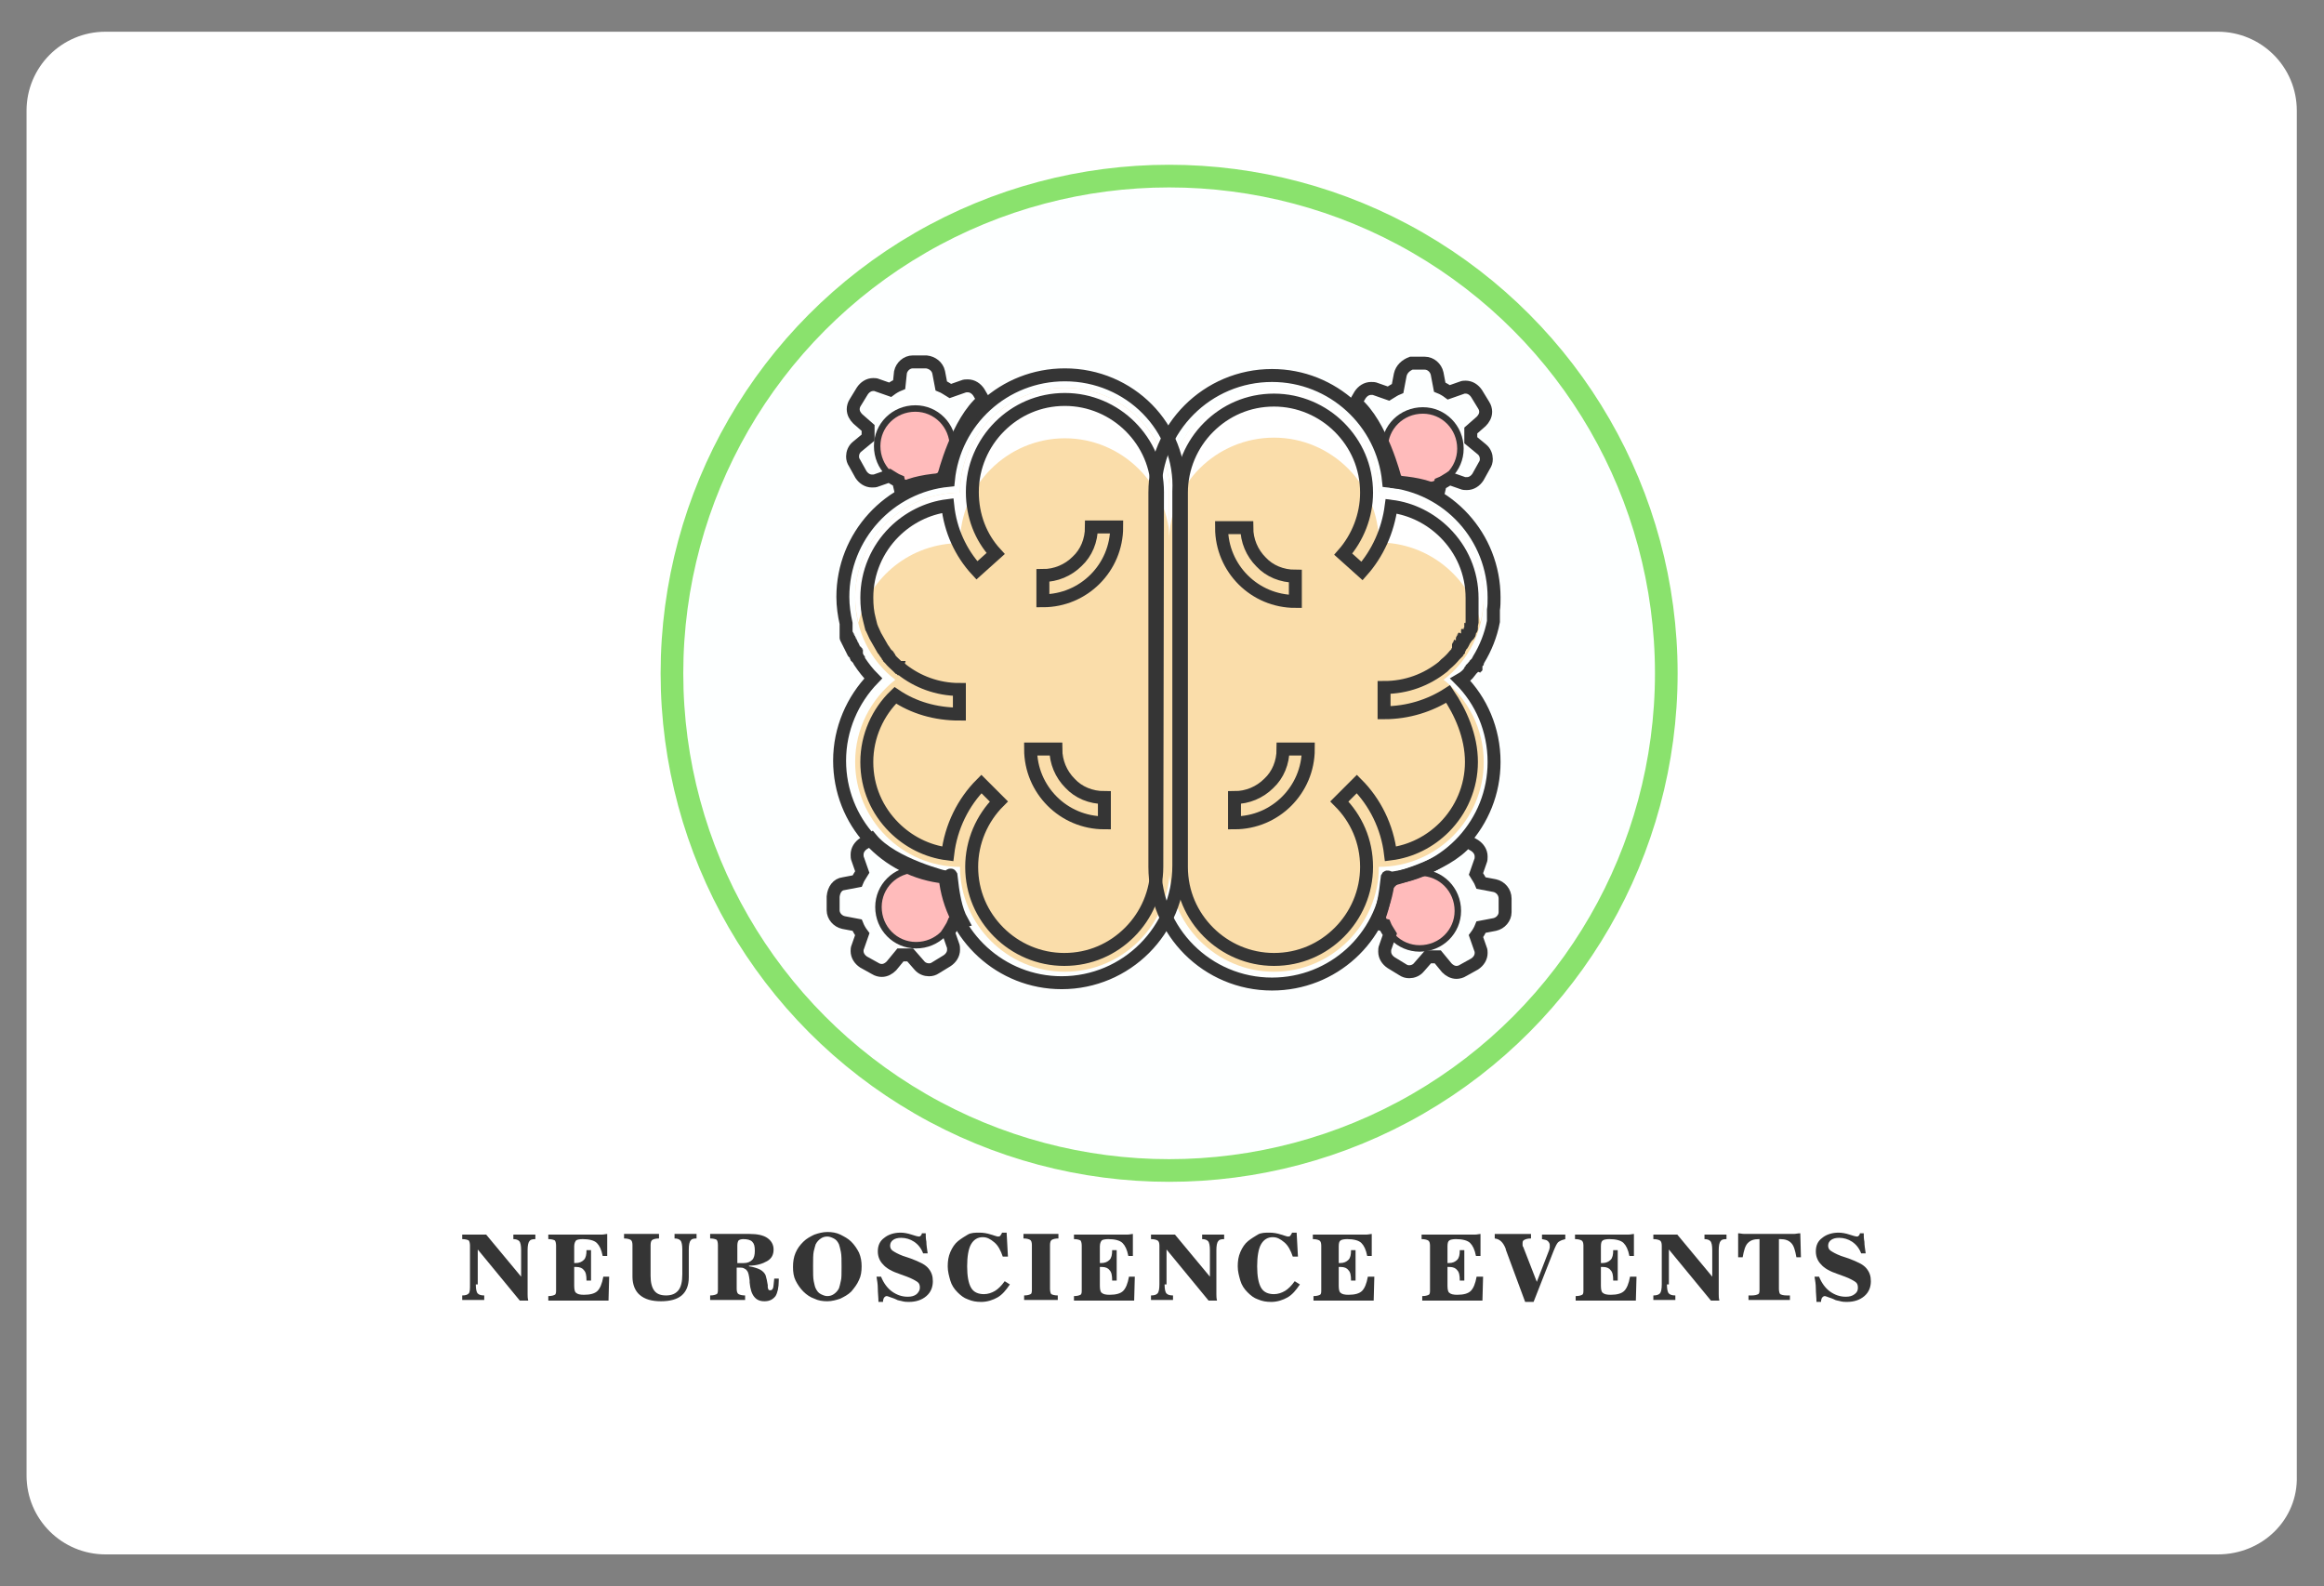 <?xml version="1.0" encoding="utf-8"?>
<!-- Generator: Adobe Illustrator 19.0.0, SVG Export Plug-In . SVG Version: 6.00 Build 0)  -->
<svg version="1.1" id="Layer_1" xmlns="http://www.w3.org/2000/svg" xmlns:xlink="http://www.w3.org/1999/xlink" x="0px" y="0px"
	 width="359px" height="245px" viewBox="-80.1 79.5 359 245" style="enable-background:new -80.1 79.5 359 245;"
	 xml:space="preserve">
<rect x="-80.1" y="79.5" width="359" height="245" fill="#808080" stroke="none"/>
<style type="text/css">
	.st0{fill:#FFFFFF;}
	.st1{fill:#FDFFFF;stroke:#8AE26D;stroke-width:3.5;}
	.st2{fill:#353535;}
	.st3{fill:none;stroke:#353535;stroke-width:2;stroke-miterlimit:10;}
	.st4{fill:#FFBBBB;stroke:#353535;}
	.st5{fill:#FADDAA;}
</style>
<path id="XMLID_64_" class="st0" d="M262.5,319.6H-63.8c-6.7,0-12.2-5.4-12.2-12.2V96.6c0-6.7,5.4-12.2,12.2-12.2h326.3
	c6.7,0,12.2,5.4,12.2,12.2v210.9C274.9,314.2,269.4,319.6,262.5,319.6z"/>
<circle id="Oval_1_" class="st1" cx="100.5" cy="183.5" r="76.8"/>
<g>
	<path class="st2" d="M-6.6,277.9c0,0.7,0.1,1.2,0.3,1.4s0.5,0.3,1,0.3h0v0.7h-3.4v-0.7h0c0.5,0,0.8-0.1,1-0.3
		c0.2-0.2,0.2-0.7,0.2-1.4v-6c0-0.4-0.1-0.7-0.2-0.8c-0.2-0.1-0.5-0.2-1-0.2v-0.7h3.7l5.4,6.5v-4.1c0-0.7-0.1-1.2-0.3-1.4
		c-0.2-0.2-0.5-0.3-0.9-0.3h0v-0.7h3.4v0.7h0c-0.5,0-0.8,0.1-0.9,0.3c-0.2,0.2-0.3,0.7-0.3,1.4v6.1c0,0.2,0,0.5,0,0.7
		c0,0.3,0,0.6,0.1,1h-1.3l-6.5-7.9V277.9z"/>
	<path class="st2" d="M14,276.7l-0.1,3.7H4.6v-0.7c0.5,0,0.8-0.1,1-0.2s0.2-0.4,0.2-0.8v-6.8c0-0.4-0.1-0.7-0.2-0.8
		c-0.2-0.1-0.5-0.2-1-0.2v-0.7h7.3c0.4,0,0.7,0,1,0c0.3,0,0.6-0.1,0.8-0.1l0,3.4h-0.7c-0.2-1-0.5-1.6-0.9-2s-1.2-0.6-2.2-0.6
		c-0.5,0-0.9,0.1-1,0.2s-0.3,0.4-0.3,0.9v2.6c0,0,0.1,0,0.1,0c0.1,0,0.1,0,0.1,0c0.6,0,1-0.2,1.3-0.5c0.3-0.3,0.4-0.8,0.4-1.5h0.7
		v4.7h-0.7c0-0.8-0.1-1.3-0.4-1.6c-0.2-0.3-0.6-0.5-1.2-0.5c-0.1,0-0.1,0-0.2,0c0,0-0.1,0-0.1,0v2.9c0,0.6,0.1,1,0.3,1.1
		c0.2,0.2,0.6,0.3,1.2,0.3c1,0,1.7-0.2,2.1-0.6c0.4-0.4,0.7-1.1,0.9-2.2H14z"/>
	<path class="st2" d="M17.6,271.8c0-0.4-0.1-0.7-0.3-0.8s-0.5-0.2-1-0.2v-0.7h5.4v0.7c-0.5,0-0.8,0.1-1,0.2s-0.3,0.4-0.3,0.8v4.8
		c0,1,0.2,1.8,0.6,2.3c0.4,0.5,1,0.7,1.8,0.7c0.9,0,1.5-0.3,1.9-0.8s0.6-1.3,0.6-2.5v-3.8c0-0.7-0.1-1.2-0.3-1.4
		c-0.2-0.2-0.5-0.3-0.9-0.3h0v-0.7h3.4v0.7h0c-0.5,0-0.8,0.1-0.9,0.3c-0.2,0.2-0.3,0.7-0.3,1.4v4.3c0,1.3-0.4,2.2-1.1,2.8
		c-0.7,0.6-1.8,0.9-3.2,0.9c-1.4,0-2.5-0.3-3.3-1c-0.7-0.6-1.1-1.6-1.1-2.8V271.8z"/>
	<path class="st2" d="M35.7,270.1c1.2,0,2.1,0.2,2.7,0.6c0.6,0.4,1,1,1,1.8c0,0.8-0.3,1.4-1,1.8s-1.6,0.7-2.8,0.7l0,0.1
		c0.7,0.1,1.3,0.3,1.7,0.5s0.8,0.6,0.9,1c0.1,0.3,0.2,0.8,0.3,1.4c0,0.1,0,0.2,0,0.3c0,0.2,0.1,0.3,0.1,0.4c0.1,0.1,0.2,0.1,0.3,0.1
		c0.2,0,0.3-0.1,0.4-0.3s0.1-0.7,0.2-1.5l0.7,0v0.3c0,1.1-0.2,1.9-0.5,2.4c-0.4,0.5-0.9,0.8-1.7,0.8c-0.7,0-1.2-0.2-1.6-0.7
		s-0.6-1.2-0.7-2.2c0-0.1,0-0.2,0-0.3c-0.1-0.8-0.2-1.3-0.4-1.5c-0.1-0.2-0.3-0.3-0.5-0.4c-0.2-0.1-0.4-0.1-0.7-0.1h-0.4v3.3
		c0,0.4,0.1,0.7,0.3,0.8s0.5,0.2,1,0.2v0.7h-5.4v-0.7c0.5,0,0.8-0.1,1-0.2s0.2-0.4,0.2-0.8v-6.8c0-0.4-0.1-0.7-0.2-0.8
		c-0.2-0.1-0.5-0.2-1-0.2v-0.7H35.7z M33.8,274.6h1c0.6,0,1-0.2,1.3-0.5s0.4-0.8,0.4-1.4c0-0.7-0.1-1.1-0.4-1.4
		c-0.3-0.3-0.8-0.4-1.4-0.4c-0.3,0-0.6,0.1-0.7,0.2c-0.1,0.1-0.2,0.4-0.2,0.8V274.6z"/>
	<path class="st2" d="M42.4,275.2c0-0.8,0.1-1.5,0.4-2.2s0.7-1.2,1.2-1.7c0.5-0.5,1.1-0.8,1.7-1.1c0.6-0.2,1.3-0.4,2-0.4
		c0.7,0,1.4,0.1,2,0.4s1.2,0.6,1.7,1.1c0.5,0.5,0.9,1.1,1.2,1.7c0.3,0.7,0.4,1.4,0.4,2.1c0,0.8-0.1,1.5-0.4,2.1
		c-0.3,0.7-0.7,1.2-1.2,1.8c-0.5,0.5-1.1,0.8-1.7,1.1c-0.6,0.2-1.3,0.4-2,0.4c-0.7,0-1.4-0.1-2-0.4c-0.6-0.2-1.2-0.6-1.7-1.1
		c-0.5-0.5-0.9-1.1-1.2-1.7C42.5,276.7,42.4,276,42.4,275.2z M49.9,275.2c0-1,0-1.8-0.1-2.3c-0.1-0.5-0.2-0.9-0.3-1.2
		c-0.2-0.4-0.4-0.7-0.8-0.9s-0.7-0.3-1-0.3c-0.4,0-0.7,0.1-1,0.3s-0.6,0.5-0.8,0.9c-0.1,0.3-0.2,0.7-0.3,1.1
		c-0.1,0.5-0.1,1.2-0.1,2.3s0,1.8,0.1,2.3c0.1,0.5,0.2,0.9,0.3,1.1c0.2,0.4,0.4,0.7,0.8,0.9s0.7,0.3,1,0.3c0.4,0,0.7-0.1,1-0.3
		s0.6-0.5,0.8-0.9c0.1-0.3,0.2-0.7,0.3-1.2C49.9,277,49.9,276.2,49.9,275.2z"/>
	<path class="st2" d="M55.6,280.6c0-0.7-0.1-1.4-0.1-2.1c0-0.6-0.1-1.2-0.2-1.8h0.7c0.4,1,1,1.8,1.7,2.3c0.7,0.5,1.5,0.8,2.4,0.8
		c0.6,0,1-0.1,1.4-0.4c0.3-0.3,0.5-0.6,0.5-1c0-0.4-0.1-0.7-0.4-0.9c-0.3-0.2-0.8-0.5-1.6-0.8l-1.1-0.4c-1.2-0.4-2.1-0.9-2.6-1.5
		c-0.5-0.5-0.8-1.2-0.8-2c0-0.9,0.3-1.6,1-2.1c0.6-0.5,1.5-0.8,2.5-0.8c0.5,0,1.1,0.1,1.7,0.3c0.6,0.2,1,0.3,1.1,0.3
		c0.1,0,0.2,0,0.3-0.1s0.2-0.2,0.2-0.4l0.6,0c0,0.4,0,0.8,0.1,1.3c0,0.5,0.1,1.1,0.2,1.8h-0.7c-0.3-0.8-0.8-1.4-1.4-1.8
		s-1.3-0.6-2-0.6c-0.5,0-0.9,0.1-1.2,0.3s-0.5,0.5-0.5,0.9c0,0.3,0.1,0.6,0.4,0.8c0.3,0.2,0.8,0.5,1.6,0.8l1.2,0.4
		c1.3,0.5,2.2,0.9,2.7,1.5s0.7,1.2,0.7,2c0,0.9-0.3,1.7-1,2.3c-0.7,0.6-1.6,0.9-2.7,0.9c-0.3,0-0.6,0-1-0.1c-0.3-0.1-0.7-0.1-1-0.3
		c-0.2-0.1-0.5-0.2-0.8-0.3s-0.5-0.2-0.6-0.2c-0.2,0-0.3,0.1-0.4,0.2c-0.1,0.1-0.2,0.4-0.2,0.7H55.6z"/>
	<path class="st2" d="M75.9,277.9c-0.6,0.9-1.2,1.6-1.9,2s-1.6,0.7-2.5,0.7c-0.8,0-1.4-0.1-2.1-0.4c-0.6-0.2-1.1-0.6-1.6-1.1
		c-0.5-0.5-0.9-1.1-1.1-1.8c-0.2-0.7-0.4-1.4-0.4-2.2c0-0.8,0.1-1.5,0.4-2.2c0.3-0.7,0.7-1.3,1.2-1.7c0.5-0.4,1-0.7,1.5-1
		s1.2-0.3,1.8-0.3c0.6,0,1.2,0.1,1.8,0.3c0.6,0.2,1,0.3,1,0.3c0.2,0,0.3,0,0.4-0.1c0.1-0.1,0.2-0.3,0.3-0.5h0.7l0.2,3.7h-0.8
		c-0.3-0.9-0.7-1.7-1.3-2.2s-1.1-0.8-1.8-0.8c-0.8,0-1.4,0.4-1.8,1.1c-0.4,0.7-0.6,1.9-0.6,3.4c0,1.5,0.2,2.6,0.6,3.3
		c0.4,0.7,1.1,1,2,1c0.6,0,1.2-0.2,1.7-0.5s1-0.8,1.5-1.5L75.9,277.9z"/>
	<path class="st2" d="M78.1,280.3v-0.7c0.5,0,0.8-0.1,1-0.2c0.2-0.1,0.2-0.4,0.2-0.8v-6.8c0-0.4-0.1-0.7-0.3-0.8s-0.5-0.2-1-0.2
		v-0.7h5.4v0.7c-0.5,0-0.8,0.1-1,0.2s-0.3,0.4-0.3,0.8v6.8c0,0.4,0.1,0.7,0.2,0.8c0.2,0.1,0.5,0.2,1,0.2v0.7H78.1z"/>
	<path class="st2" d="M95.2,276.7l-0.1,3.7h-9.3v-0.7c0.5,0,0.8-0.1,1-0.2s0.2-0.4,0.2-0.8v-6.8c0-0.4-0.1-0.7-0.2-0.8
		c-0.2-0.1-0.5-0.2-1-0.2v-0.7h7.3c0.4,0,0.7,0,1,0c0.3,0,0.6-0.1,0.8-0.1l0,3.4h-0.7c-0.2-1-0.5-1.6-0.9-2s-1.2-0.6-2.2-0.6
		c-0.5,0-0.9,0.1-1,0.2s-0.3,0.4-0.3,0.9v2.6c0,0,0.1,0,0.1,0c0.1,0,0.1,0,0.1,0c0.6,0,1-0.2,1.3-0.5c0.3-0.3,0.4-0.8,0.4-1.5h0.7
		v4.7h-0.7c0-0.8-0.1-1.3-0.4-1.6c-0.2-0.3-0.6-0.5-1.2-0.5c-0.1,0-0.1,0-0.2,0c0,0-0.1,0-0.1,0v2.9c0,0.6,0.1,1,0.3,1.1
		c0.2,0.2,0.6,0.3,1.2,0.3c1,0,1.7-0.2,2.1-0.6c0.4-0.4,0.7-1.1,0.9-2.2H95.2z"/>
	<path class="st2" d="M99.8,277.9c0,0.7,0.1,1.2,0.3,1.4c0.2,0.2,0.5,0.3,1,0.3h0v0.7h-3.4v-0.7h0c0.5,0,0.8-0.1,1-0.3
		c0.2-0.2,0.3-0.7,0.3-1.4v-6c0-0.4-0.1-0.7-0.3-0.8c-0.2-0.1-0.5-0.2-1-0.2v-0.7h3.7l5.4,6.5v-4.1c0-0.7-0.1-1.2-0.3-1.4
		c-0.2-0.2-0.5-0.3-0.9-0.3h0v-0.7h3.4v0.7h0c-0.5,0-0.8,0.1-0.9,0.3c-0.2,0.2-0.3,0.7-0.3,1.4v6.1c0,0.2,0,0.5,0,0.7
		c0,0.3,0,0.6,0.1,1h-1.3l-6.5-7.9V277.9z"/>
	<path class="st2" d="M120.7,277.9c-0.6,0.9-1.2,1.6-1.9,2c-0.7,0.4-1.6,0.7-2.5,0.7c-0.8,0-1.4-0.1-2.1-0.4
		c-0.6-0.2-1.1-0.6-1.6-1.1c-0.5-0.5-0.9-1.1-1.1-1.8s-0.4-1.4-0.4-2.2c0-0.8,0.1-1.5,0.4-2.2c0.3-0.7,0.7-1.3,1.2-1.7
		c0.5-0.4,1-0.7,1.5-1s1.2-0.3,1.8-0.3c0.6,0,1.2,0.1,1.8,0.3s1,0.3,1,0.3c0.2,0,0.3,0,0.4-0.1c0.1-0.1,0.2-0.3,0.3-0.5h0.7l0.2,3.7
		h-0.8c-0.3-0.9-0.7-1.7-1.3-2.2s-1.1-0.8-1.8-0.8c-0.8,0-1.4,0.4-1.8,1.1c-0.4,0.7-0.6,1.9-0.6,3.4c0,1.5,0.2,2.6,0.6,3.3
		c0.4,0.7,1.1,1,2,1c0.6,0,1.2-0.2,1.7-0.5c0.5-0.3,1-0.8,1.5-1.5L120.7,277.9z"/>
	<path class="st2" d="M132.2,276.7l-0.1,3.7h-9.3v-0.7c0.5,0,0.8-0.1,1-0.2c0.2-0.1,0.2-0.4,0.2-0.8v-6.8c0-0.4-0.1-0.7-0.3-0.8
		c-0.2-0.1-0.5-0.2-1-0.2v-0.7h7.3c0.4,0,0.7,0,1,0c0.3,0,0.6-0.1,0.8-0.1l0,3.4h-0.7c-0.2-1-0.5-1.6-0.9-2
		c-0.4-0.4-1.2-0.6-2.2-0.6c-0.5,0-0.9,0.1-1,0.2c-0.2,0.1-0.3,0.4-0.3,0.9v2.6c0,0,0.1,0,0.1,0s0.1,0,0.1,0c0.6,0,1-0.2,1.3-0.5
		c0.3-0.3,0.4-0.8,0.4-1.5h0.7v4.7h-0.7c0-0.8-0.1-1.3-0.4-1.6c-0.2-0.3-0.6-0.5-1.2-0.5c-0.1,0-0.1,0-0.2,0c0,0-0.1,0-0.1,0v2.9
		c0,0.6,0.1,1,0.3,1.1c0.2,0.2,0.6,0.3,1.2,0.3c1,0,1.7-0.2,2.1-0.6c0.4-0.4,0.7-1.1,0.9-2.2H132.2z"/>
	<path class="st2" d="M149,276.7l-0.1,3.7h-9.3v-0.7c0.5,0,0.8-0.1,1-0.2c0.2-0.1,0.2-0.4,0.2-0.8v-6.8c0-0.4-0.1-0.7-0.3-0.8
		c-0.2-0.1-0.5-0.2-1-0.2v-0.7h7.3c0.4,0,0.7,0,1,0c0.3,0,0.6-0.1,0.8-0.1l0,3.4h-0.7c-0.2-1-0.5-1.6-0.9-2
		c-0.4-0.4-1.2-0.6-2.2-0.6c-0.5,0-0.9,0.1-1,0.2c-0.2,0.1-0.3,0.4-0.3,0.9v2.6c0,0,0.1,0,0.1,0s0.1,0,0.1,0c0.6,0,1-0.2,1.3-0.5
		c0.3-0.3,0.4-0.8,0.4-1.5h0.7v4.7h-0.7c0-0.8-0.1-1.3-0.4-1.6c-0.2-0.3-0.6-0.5-1.2-0.5c-0.1,0-0.1,0-0.2,0c0,0-0.1,0-0.1,0v2.9
		c0,0.6,0.1,1,0.3,1.1c0.2,0.2,0.6,0.3,1.2,0.3c1,0,1.7-0.2,2.1-0.6c0.4-0.4,0.7-1.1,0.9-2.2H149z"/>
	<path class="st2" d="M152.5,272.5c0,0,0-0.1,0-0.1c-0.4-1-0.9-1.5-1.7-1.6v-0.7h5.6v0.7c-0.5,0-0.8,0.1-1,0.2
		c-0.2,0.1-0.3,0.2-0.3,0.5c0,0.1,0,0.2,0,0.3c0,0.1,0,0.2,0.1,0.3l2.1,5.4l1.9-4.9c0-0.1,0.1-0.3,0.1-0.4c0-0.1,0-0.3,0-0.4
		c0-0.2-0.1-0.4-0.3-0.6s-0.5-0.2-0.9-0.3v-0.7h3.6v0.7c-0.4,0.1-0.7,0.2-1,0.4s-0.5,0.7-0.8,1.4l-3.1,7.9h-1.3L152.5,272.5z"/>
	<path class="st2" d="M172.7,276.7l-0.1,3.7h-9.3v-0.7c0.5,0,0.8-0.1,1-0.2c0.2-0.1,0.2-0.4,0.2-0.8v-6.8c0-0.4-0.1-0.7-0.3-0.8
		c-0.2-0.1-0.5-0.2-1-0.2v-0.7h7.3c0.4,0,0.7,0,1,0c0.3,0,0.6-0.1,0.8-0.1l0,3.4h-0.7c-0.2-1-0.5-1.6-0.9-2
		c-0.4-0.4-1.2-0.6-2.2-0.6c-0.5,0-0.9,0.1-1,0.2c-0.2,0.1-0.3,0.4-0.3,0.9v2.6c0,0,0.1,0,0.1,0s0.1,0,0.1,0c0.6,0,1-0.2,1.3-0.5
		c0.3-0.3,0.4-0.8,0.4-1.5h0.7v4.7h-0.7c0-0.8-0.1-1.3-0.4-1.6c-0.2-0.3-0.6-0.5-1.2-0.5c-0.1,0-0.1,0-0.2,0c0,0-0.1,0-0.1,0v2.9
		c0,0.6,0.1,1,0.3,1.1c0.2,0.2,0.6,0.3,1.2,0.3c1,0,1.7-0.2,2.1-0.6c0.4-0.4,0.7-1.1,0.9-2.2H172.7z"/>
	<path class="st2" d="M177.4,277.9c0,0.7,0.1,1.2,0.3,1.4s0.5,0.3,1,0.3h0v0.7h-3.4v-0.7h0c0.5,0,0.8-0.1,1-0.3
		c0.2-0.2,0.3-0.7,0.3-1.4v-6c0-0.4-0.1-0.7-0.3-0.8c-0.2-0.1-0.5-0.2-1-0.2v-0.7h3.7l5.4,6.5v-4.1c0-0.7-0.1-1.2-0.3-1.4
		c-0.2-0.2-0.5-0.3-0.9-0.3h0v-0.7h3.4v0.7h0c-0.5,0-0.8,0.1-0.9,0.3c-0.2,0.2-0.3,0.7-0.3,1.4v6.1c0,0.2,0,0.5,0,0.7
		c0,0.3,0,0.6,0.1,1h-1.3l-6.5-7.9V277.9z"/>
	<path class="st2" d="M191.8,270.9h-0.2c-0.8,0-1.3,0.2-1.7,0.6c-0.4,0.4-0.6,1.1-0.8,2.2h-0.7l0-3.7c0.3,0,0.6,0.1,1,0.1
		c0.3,0,0.6,0,0.9,0h5.8c0.3,0,0.6,0,0.9,0c0.3,0,0.6-0.1,1-0.1l0.1,3.7h-0.7c-0.2-1.1-0.4-1.8-0.8-2.2c-0.4-0.4-0.9-0.6-1.7-0.6
		h-0.2v7.7c0,0.4,0.1,0.7,0.2,0.8c0.2,0.1,0.5,0.2,1,0.2h0.5v0.7H190v-0.7h0.5c0.5,0,0.8-0.1,1-0.2c0.2-0.1,0.2-0.4,0.2-0.8V270.9z"
		/>
	<path class="st2" d="M200.5,280.6c0-0.7-0.1-1.4-0.1-2.1c0-0.6-0.1-1.2-0.2-1.8h0.7c0.4,1,1,1.8,1.7,2.3c0.7,0.5,1.5,0.8,2.4,0.8
		c0.6,0,1-0.1,1.4-0.4s0.5-0.6,0.5-1c0-0.4-0.1-0.7-0.4-0.9c-0.3-0.2-0.8-0.5-1.6-0.8l-1.1-0.4c-1.2-0.4-2.1-0.9-2.6-1.5
		c-0.5-0.5-0.8-1.2-0.8-2c0-0.9,0.3-1.6,1-2.1c0.6-0.5,1.5-0.8,2.5-0.8c0.5,0,1.1,0.1,1.7,0.3c0.6,0.2,1,0.3,1.1,0.3
		c0.1,0,0.2,0,0.3-0.1c0.1-0.1,0.2-0.2,0.2-0.4l0.6,0c0,0.4,0,0.8,0.1,1.3c0,0.5,0.1,1.1,0.2,1.8h-0.7c-0.3-0.8-0.8-1.4-1.4-1.8
		c-0.6-0.4-1.3-0.6-2-0.6c-0.5,0-0.9,0.1-1.2,0.3s-0.5,0.5-0.5,0.9c0,0.3,0.1,0.6,0.4,0.8c0.3,0.2,0.8,0.5,1.6,0.8l1.2,0.4
		c1.3,0.5,2.2,0.9,2.7,1.5s0.7,1.2,0.7,2c0,0.9-0.3,1.7-1,2.3s-1.6,0.9-2.7,0.9c-0.3,0-0.6,0-1-0.1c-0.3-0.1-0.7-0.1-1-0.3
		c-0.2-0.1-0.5-0.2-0.8-0.3c-0.3-0.1-0.5-0.2-0.6-0.2c-0.2,0-0.3,0.1-0.4,0.2c-0.1,0.1-0.2,0.4-0.2,0.7H200.5z"/>
</g>
<path class="st3" d="M481,224.5L481,224.5L481,224.5z"/>
<g>
	<g>
		<path class="st4" d="M145.5,148.8c0,3.2-2.6,5.8-5.9,5.8c-3.2,0-5.8-2.6-5.8-5.9c0-3.2,2.6-5.8,5.9-5.8
			C142.9,142.9,145.5,145.5,145.5,148.8z"/>
		<path class="st4" d="M67.1,148.5c0,3.2-2.6,5.8-5.9,5.8c-3.2,0-5.8-2.6-5.8-5.9c0-3.2,2.6-5.8,5.9-5.8
			C64.5,142.6,67.1,145.2,67.1,148.5z"/>
		<path class="st4" d="M67.3,219.7c0,3.2-2.6,5.8-5.9,5.8c-3.2,0-5.8-2.6-5.8-5.9c0-3.2,2.6-5.8,5.9-5.8
			C64.7,213.8,67.3,216.5,67.3,219.7z"/>
		<path class="st4" d="M145.1,220.2c0,3.2-2.6,5.8-5.9,5.8c-3.2,0-5.8-2.6-5.8-5.9c0-3.2,2.6-5.8,5.9-5.8
			C142.5,214.3,145.1,216.9,145.1,220.2z"/>
	</g>
	<path class="st5" d="M84.4,139.4c-8.9,0-16.2,7.3-16.2,16.2c-8.9,0-16.2,7.3-16.2,16.2c0,5.2,2.4,9.8,6.2,12.7
		c-3.8,3-6.2,7.6-6.2,12.7c0,8.9,7.3,16.2,16.2,16.2c0,8.9,7.3,16.2,16.2,16.2c8.9,0,16.2-7.3,16.2-16.2v-57.8
		C100.5,146.6,93.3,139.4,84.4,139.4z"/>
	<path class="st0" d="M84.4,139.4c-8.9,0-16.2,7.3-16.2,16.2c-8.9,0-16.2,7.3-16.2,16.2c0,1.3,0.2,2.6,0.5,3.9
		c1.7-7.1,8.1-12.3,15.7-12.3c0-8.9,7.3-16.2,16.2-16.2c8.9,0,16.2,7.3,16.2,16.2v-7.7C100.5,146.6,93.3,139.4,84.4,139.4z"/>
	<path class="st5" d="M116.7,139.4c8.9,0,16.2,7.3,16.2,16.2c8.9,0,16.2,7.3,16.2,16.2c0,5.2-2.4,9.8-6.2,12.7
		c3.8,3,6.2,7.6,6.2,12.7c0,8.9-7.3,16.2-16.2,16.2c0,8.9-7.3,16.2-16.2,16.2c-8.9,0-16.2-7.3-16.2-16.2v-57.8
		C100.5,146.6,107.8,139.4,116.7,139.4z"/>
	<path class="st0" d="M116.7,147.1c8.9,0,16.2,7.3,16.2,16.2c7.6,0,14,5.3,15.7,12.3c0.3-1.2,0.5-2.5,0.5-3.9
		c0-8.9-7.3-16.2-16.2-16.2c0-8.9-7.3-16.2-16.2-16.2c-8.9,0-16.2,7.3-16.2,16.2v7.7C100.5,154.3,107.8,147.1,116.7,147.1z"/>
	<path class="st3" d="M81,172.3c6.3,0,11.4-5.1,11.4-11.4h-3.9c0,2.1-0.8,4-2.2,5.3c-1.4,1.4-3.3,2.2-5.3,2.2V172.3z"/>
	<path class="st3" d="M79.1,195.2c0,6.3,5.1,11.4,11.4,11.4v-3.9c-2.1,0-4-0.8-5.3-2.2c-1.4-1.4-2.2-3.3-2.2-5.3H79.1z"/>
	<path class="st3" d="M120,168.5c-2.1,0-4-0.8-5.3-2.2c-1.4-1.4-2.2-3.3-2.2-5.3h-3.9c0,6.3,5.1,11.4,11.4,11.4V168.5z"/>
	<path class="st3" d="M118.1,195.2c0,2.1-0.8,4-2.2,5.3c-1.4,1.4-3.3,2.2-5.3,2.2v3.9c6.3,0,11.4-5.1,11.4-11.4H118.1z"/>
	<path class="st3" d="M84.4,137.4c-9.4,0-17.1,7.1-18,16.3c-9.1,0.9-16.3,8.6-16.3,18c0,1.4,0.2,2.8,0.5,4.1c0,0,0,0,0,0
		c0,0.1,0,0.1,0,0.2c0,0,0,0,0,0c0,0.1,0,0.1,0,0.2c0,0,0,0,0,0c0,0.1,0,0.1,0,0.2c0,0,0,0,0,0.1c0,0,0,0.1,0,0.1c0,0,0,0.1,0,0.1
		c0,0,0,0.1,0,0.1c0,0,0,0.1,0,0.1c0,0,0,0.1,0,0.1c0,0,0,0.1,0,0.1c0,0,0,0.1,0,0.1c0,0,0,0.1,0,0.1c0,0,0,0.1,0,0.1
		c0,0,0,0.1,0,0.1c0,0,0,0.1,0,0.1c0,0,0,0.1,0,0.1c0,0,0,0,0,0.1c0,0,0,0.1,0,0.1c0,0,0,0,0,0.1c0,0,0,0.1,0.1,0.1c0,0,0,0,0,0.1
		c0,0,0,0.1,0.1,0.1c0,0,0,0,0,0.1c0,0,0,0.1,0.1,0.1c0,0,0,0,0,0.1c0,0,0,0.1,0.1,0.1c0,0,0,0,0,0.1c0,0,0,0.1,0.1,0.1
		c0,0,0,0,0,0.1c0,0,0,0.1,0.1,0.1c0,0,0,0,0,0.1c0,0,0,0.1,0.1,0.1c0,0,0,0,0,0.1c0,0,0,0.1,0.1,0.1c0,0,0,0,0,0.1
		c0,0,0,0.1,0.1,0.1c0,0,0,0,0,0.1c0,0,0,0.1,0.1,0.1c0,0,0,0,0,0.1c0,0,0,0.1,0.1,0.1c0,0,0,0.1,0,0.1c0,0,0,0.1,0.1,0.1
		c0,0,0,0.1,0.1,0.1c0,0,0,0.1,0.1,0.1c0,0,0,0.1,0.1,0.1c0,0,0,0.1,0,0.1c0,0,0,0.1,0.1,0.1c0,0,0,0,0,0.1c0,0,0.1,0.1,0.1,0.1
		c0,0,0,0,0,0.1c0,0,0.1,0.1,0.1,0.1c0,0,0,0,0,0c0,0,0.1,0.1,0.1,0.1c0,0,0,0,0,0c0,0.1,0.1,0.1,0.1,0.2c0,0,0,0,0,0
		c0,0.1,0.1,0.1,0.1,0.2l0,0c0.6,0.9,1.3,1.8,2.1,2.6c-3.2,3.3-5.2,7.8-5.2,12.7c0,9.4,7.1,17.1,16.3,18c0.9,9.1,8.6,16.3,18,16.3
		c10,0,18.1-8.1,18.1-18.1v-57.8C102.5,145.5,94.4,137.4,84.4,137.4z M98.6,213.4c0,3.9-1.6,7.5-4.2,10.1c-2.6,2.6-6.1,4.2-10.1,4.2
		c-3.9,0-7.5-1.6-10.1-4.2c-2.6-2.6-4.2-6.1-4.2-10.1c0-3.9,1.6-7.5,4.2-10.1l-2.7-2.7c-2.8,2.8-4.7,6.6-5.2,10.8
		c-3.2-0.4-6.1-1.9-8.3-4.1c-2.6-2.6-4.2-6.1-4.2-10.1c0-4,1.7-7.7,4.4-10.3c2.8,1.9,6.2,2.9,9.9,2.9V186c-3.4,0-6.5-1.2-8.9-3.1
		c0,0,0,0,0,0c0,0-0.1-0.1-0.1-0.1c0,0,0,0-0.1,0c0,0,0,0-0.1-0.1c0,0-0.1,0-0.1-0.1c0,0,0,0-0.1,0c0,0-0.1-0.1-0.1-0.1c0,0,0,0,0,0
		c-0.4-0.4-0.9-0.8-1.2-1.2c0,0,0,0,0,0c0,0-0.1-0.1-0.1-0.1c0,0,0,0,0-0.1c0,0,0-0.1-0.1-0.1c0,0,0,0-0.1-0.1c0,0,0,0,0-0.1
		c0,0,0-0.1-0.1-0.1c0,0,0,0,0,0c0,0-0.1-0.1-0.1-0.1c0,0,0,0,0,0c-0.2-0.2-0.3-0.4-0.5-0.7c0,0,0,0,0,0c0,0-0.1-0.1-0.1-0.1l0,0
		c-0.4-0.7-0.8-1.4-1.2-2.1c0,0,0,0,0,0c-0.2-0.4-0.3-0.7-0.5-1.1c0,0,0,0,0,0c0-0.1,0-0.1-0.1-0.2c0,0,0,0,0,0
		c-0.1-0.4-0.2-0.8-0.3-1.2c0,0,0,0,0,0c-0.3-1.1-0.4-2.2-0.4-3.4c0-3.9,1.6-7.5,4.2-10.1c2.2-2.2,5.1-3.7,8.3-4.1
		c0.4,3.8,2,7.3,4.5,10l2.9-2.6c-2.3-2.5-3.6-5.8-3.6-9.5c0-3.9,1.6-7.5,4.2-10.1c2.6-2.6,6.1-4.2,10.1-4.2c3.9,0,7.5,1.6,10.1,4.2
		c2.6,2.6,4.2,6.1,4.2,10.1L98.6,213.4L98.6,213.4z"/>
	<path class="st3" d="M146.9,183.3C146.9,183.3,146.9,183.3,146.9,183.3c0-0.1,0.1-0.1,0.1-0.2c0,0,0,0,0,0c0,0,0.1-0.1,0.1-0.1
		c0,0,0,0,0,0c0,0,0.1-0.1,0.1-0.1c0,0,0,0,0,0c0,0,0.1-0.1,0.1-0.1c0,0,0,0,0-0.1c0,0,0.1-0.1,0.1-0.1c0,0,0,0,0.1-0.1
		c0,0,0-0.1,0.1-0.1c0,0,0-0.1,0.1-0.1c0,0,0-0.1,0.1-0.1c0,0,0-0.1,0.1-0.1c0,0,0,0,0-0.1c0,0,0.1-0.1,0.1-0.1c0,0,0,0,0,0
		c0,0,0.1-0.1,0.1-0.1c0,0,0,0,0,0c0-0.1,0.1-0.1,0.1-0.2c0,0,0,0,0,0c0-0.1,0.1-0.1,0.1-0.2c0,0,0,0,0,0c1.1-1.8,1.9-3.8,2.3-5.9
		c0,0,0,0,0,0c0-0.1,0-0.1,0-0.2c0,0,0,0,0-0.1c0-0.1,0-0.1,0-0.2c0,0,0-0.1,0-0.1c0,0,0-0.1,0-0.1c0,0,0-0.1,0-0.1c0,0,0-0.1,0-0.1
		c0,0,0-0.1,0-0.2c0,0,0,0,0-0.1c0-0.1,0-0.1,0-0.2c0,0,0,0,0,0c0-0.1,0-0.1,0-0.2c0,0,0,0,0,0c0-0.1,0-0.1,0-0.2c0,0,0,0,0,0
		c0.1-0.6,0.1-1.2,0.1-1.9c0-9.4-7.1-17.1-16.3-18c-0.9-9.1-8.6-16.3-18-16.3c-10,0-18.1,8.1-18.1,18.1v57.8
		c0,10,8.1,18.1,18.1,18.1c9.4,0,17.1-7.1,18-16.3c9.1-0.9,16.3-8.6,16.3-18c0-5-2-9.5-5.2-12.7
		C146.2,184.1,146.6,183.7,146.9,183.3z M147.2,197.2c0,3.9-1.6,7.5-4.2,10.1c-2.2,2.2-5.1,3.7-8.3,4.1c-0.5-4.2-2.4-8-5.2-10.8
		l-2.7,2.7c2.6,2.6,4.2,6.1,4.2,10.1c0,3.9-1.6,7.5-4.2,10.1c-2.6,2.6-6.1,4.2-10.1,4.2c-3.9,0-7.5-1.6-10.1-4.2
		c-2.6-2.6-4.2-6.1-4.2-10.1v-57.8c0-3.9,1.6-7.5,4.2-10.1c2.6-2.6,6.1-4.2,10.1-4.2c3.9,0,7.5,1.6,10.1,4.2
		c2.6,2.6,4.2,6.1,4.2,10.1v0c0,3.6-1.4,7-3.6,9.5l2.9,2.6c2.4-2.7,4-6.2,4.5-10c3.2,0.4,6.1,1.9,8.3,4.1c2.6,2.6,4.2,6.1,4.2,10.1
		c0,0.1,0,0.1,0,0.2c0,0,0,0,0,0.1c0,0,0,0.1,0,0.1c0,0,0,0.1,0,0.1c0,0,0,0.1,0,0.1c0,0,0,0.1,0,0.1c0,0,0,0.1,0,0.1
		c0,0,0,0.1,0,0.1c0,0,0,0.1,0,0.1c0,0,0,0.1,0,0.1c0,0,0,0.1,0,0.1c0,0,0,0.1,0,0.1c0,0.1,0,0.1,0,0.2c0,0,0,0.1,0,0.1
		c0,0,0,0.1,0,0.1c0,0,0,0.1,0,0.1c0,0,0,0.1,0,0.1c0,0,0,0.1,0,0.1c0,0,0,0.1,0,0.1c0,0,0,0.1,0,0.1c0,0,0,0.1,0,0.1
		c0,0,0,0.1,0,0.1c0,0,0,0.1,0,0.1c0,0,0,0,0,0.1c0,0.1,0,0.1,0,0.2c0,0,0,0,0,0c0,0.1,0,0.1,0,0.2c0,0,0,0,0,0.1c0,0,0,0.1,0,0.1
		c0,0,0,0,0,0.1c0,0,0,0.1,0,0.1c0,0,0,0,0,0.1c0,0,0,0.1,0,0.1c0,0,0,0,0,0.1c0,0,0,0.1,0,0.1c0,0,0,0,0,0c0,0.1-0.1,0.3-0.1,0.4
		c0,0,0,0,0,0c0,0.1,0,0.1,0,0.2c0,0,0,0,0,0c0,0,0,0.1,0,0.1c0,0,0,0,0,0.1c0,0,0,0.1,0,0.1c0,0,0,0,0,0c0,0,0,0.1-0.1,0.1
		c0,0,0,0,0,0c0,0.1,0,0.1-0.1,0.2c0,0,0,0,0,0c0,0.1-0.1,0.2-0.1,0.4c0,0,0,0,0,0c0,0.1,0,0.1-0.1,0.2c0,0,0,0,0,0
		c0,0,0,0.1-0.1,0.1c0,0,0,0,0,0c0,0,0,0.1-0.1,0.1c0,0,0,0,0,0c0,0,0,0.1-0.1,0.1c0,0,0,0,0,0c-0.1,0.1-0.1,0.2-0.2,0.3
		c0,0,0,0,0,0c0,0,0,0.1-0.1,0.1c0,0,0,0,0,0c0,0,0,0.1-0.1,0.1c0,0,0,0,0,0.1c0,0,0,0.1-0.1,0.1c0,0,0,0,0,0.1c0,0,0,0.1-0.1,0.1
		c0,0,0,0,0,0.1c0,0,0,0.1-0.1,0.1c0,0,0,0,0,0c0,0.1-0.1,0.1-0.1,0.2c0,0,0,0,0,0c0,0-0.1,0.1-0.1,0.1c0,0,0,0,0,0
		c0,0,0,0.1-0.1,0.1c0,0,0,0,0,0.1c0,0,0,0.1-0.1,0.1c0,0,0,0,0,0.1c0,0,0,0.1-0.1,0.1c0,0,0,0,0,0.1c0,0,0,0.1-0.1,0.1
		c0,0,0,0,0,0.1c0,0-0.1,0.1-0.1,0.1c0,0,0,0,0,0c0,0.1-0.1,0.1-0.1,0.2c0,0,0,0,0,0c0,0-0.1,0.1-0.1,0.1c0,0,0,0,0,0
		c0,0-0.1,0.1-0.1,0.1c0,0,0,0,0,0c0,0-0.1,0.1-0.1,0.1c0,0,0,0,0,0c0,0-0.1,0.1-0.1,0.1c0,0,0,0,0,0c-0.4,0.5-0.9,1-1.4,1.4
		c0,0,0,0,0,0c0,0-0.1,0.1-0.1,0.1c0,0,0,0-0.1,0.1c0,0,0,0-0.1,0.1c0,0-0.1,0.1-0.1,0.1c0,0,0,0,0,0c-2.5,2-5.6,3.2-9.1,3.2v3.9
		c3.7,0,7.1-1.1,9.9-2.9C145.5,189.5,147.2,193.2,147.2,197.2z"/>
	<path class="st3" d="M150.8,216.3l-2.1-0.4c-0.2-0.5-0.5-0.9-0.8-1.4l0.7-2c0.1-0.2,0.1-0.4,0.1-0.7c0-0.7-0.4-1.3-1-1.7l-1.2-0.7
		c-3.3,4-11.8,6-11.8,6s-0.4-0.6-0.5-0.4c-0.3,2.8-0.7,5.3-1.7,7.1l1.3,0.3c0.2,0.5,0.5,0.9,0.8,1.4l-0.7,2
		c-0.1,0.2-0.1,0.4-0.1,0.7c0,0.7,0.4,1.3,1,1.7l1.8,1.1c0.3,0.2,0.6,0.3,1,0.3c0.5,0,1.1-0.2,1.5-0.7l0,0l1.4-1.6
		c0.3,0,0.5,0,0.8,0h0c0.3,0,0.5,0,0.7,0l1.4,1.7c0.4,0.4,0.9,0.7,1.5,0.7c0.3,0,0.7-0.1,1-0.3l1.8-1c0.6-0.4,1-1,1-1.7
		c0-0.2,0-0.4-0.1-0.6l-0.7-2c0.3-0.4,0.6-0.9,0.8-1.4l2.1-0.4c0.9-0.2,1.6-1,1.6-1.9l0-2.1v0C152.4,217.3,151.7,216.5,150.8,216.3z
		"/>
	<path class="st3" d="M136.2,137.4l-0.4,2.1c-0.5,0.2-0.9,0.5-1.4,0.8l-2-0.7c-0.2-0.1-0.4-0.1-0.7-0.1c-0.7,0-1.3,0.4-1.7,1
		l-0.7,1.2c4,3.3,6.1,11.7,6.1,11.7s-0.6,0.4-0.4,0.5c2.9,0.2,5.3,0.6,7.1,1.6l0.3-1.3c0.5-0.2,0.9-0.5,1.4-0.8l2,0.7
		c0.2,0.1,0.4,0.1,0.7,0.1c0.7,0,1.3-0.4,1.7-1l1-1.8c0.2-0.3,0.3-0.6,0.3-1c0-0.5-0.2-1.1-0.7-1.5l0,0l-1.7-1.4c0-0.3,0-0.5,0-0.8
		l0,0c0-0.3,0-0.5,0-0.7l1.6-1.4c0.4-0.4,0.7-0.9,0.7-1.5c0-0.3-0.1-0.7-0.3-1l-1.1-1.8c-0.4-0.6-1-1-1.7-1c-0.2,0-0.4,0-0.6,0.1
		l-2,0.7c-0.4-0.3-0.9-0.6-1.4-0.8l-0.4-2.1c-0.2-0.9-1-1.6-1.9-1.6l-2.1,0l0,0C137.1,135.9,136.4,136.5,136.2,137.4z"/>
	<g>
		<path class="st3" d="M50.2,216l2.1-0.4c0.2-0.5,0.5-0.9,0.8-1.4l-0.7-2c-0.1-0.2-0.1-0.4-0.1-0.7c0-0.7,0.4-1.3,1-1.7l1.2-0.7
			c3.3,4,11.8,6,11.8,6s0.4-0.6,0.5-0.4c0.3,2.8,0.7,5.3,1.7,7.1l-1.3,0.3c-0.2,0.5-0.5,0.9-0.8,1.4l0.7,2c0.1,0.2,0.1,0.4,0.1,0.7
			c0,0.7-0.4,1.3-1,1.7l-1.8,1.1c-0.3,0.2-0.6,0.3-1,0.3c-0.5,0-1.1-0.2-1.5-0.7l0,0l-1.4-1.6c-0.3,0-0.5,0-0.8,0h0
			c-0.3,0-0.5,0-0.7,0l-1.4,1.7c-0.4,0.4-0.9,0.7-1.5,0.7c-0.3,0-0.7-0.1-1-0.3l-1.8-1c-0.6-0.4-1-1-1-1.7c0-0.2,0-0.4,0.1-0.6
			l0.7-2c-0.3-0.4-0.6-0.9-0.8-1.4l-2.1-0.4c-0.9-0.2-1.6-1-1.6-1.9l0-2.1v0C48.7,216.9,49.3,216.1,50.2,216z"/>
		<path class="st3" d="M64.9,137l0.4,2.1c0.5,0.2,0.9,0.5,1.4,0.8l2-0.7c0.2-0.1,0.4-0.1,0.7-0.1c0.7,0,1.3,0.4,1.7,1l0.7,1.2
			c-4,3.3-6.1,11.7-6.1,11.7s0.6,0.4,0.4,0.5c-2.9,0.2-5.3,0.6-7.1,1.6l-0.3-1.3c-0.5-0.2-0.9-0.5-1.4-0.8l-2,0.7
			c-0.2,0.1-0.4,0.1-0.7,0.1c-0.7,0-1.3-0.4-1.7-1l-1-1.8c-0.2-0.3-0.3-0.6-0.3-1c0-0.5,0.2-1.1,0.7-1.5l0,0l1.7-1.4
			c0-0.3,0-0.5,0-0.8l0,0c0-0.3,0-0.5,0-0.7l-1.6-1.4c-0.4-0.4-0.7-0.9-0.7-1.5c0-0.3,0.1-0.7,0.3-1l1.1-1.8c0.4-0.6,1-1,1.7-1
			c0.2,0,0.4,0,0.6,0.1l2,0.7c0.4-0.3,0.9-0.6,1.4-0.8L59,137c0.2-0.9,1-1.6,1.9-1.6l2.1,0l0,0C63.9,135.5,64.7,136.1,64.9,137z"/>
	</g>
</g>
</svg>
